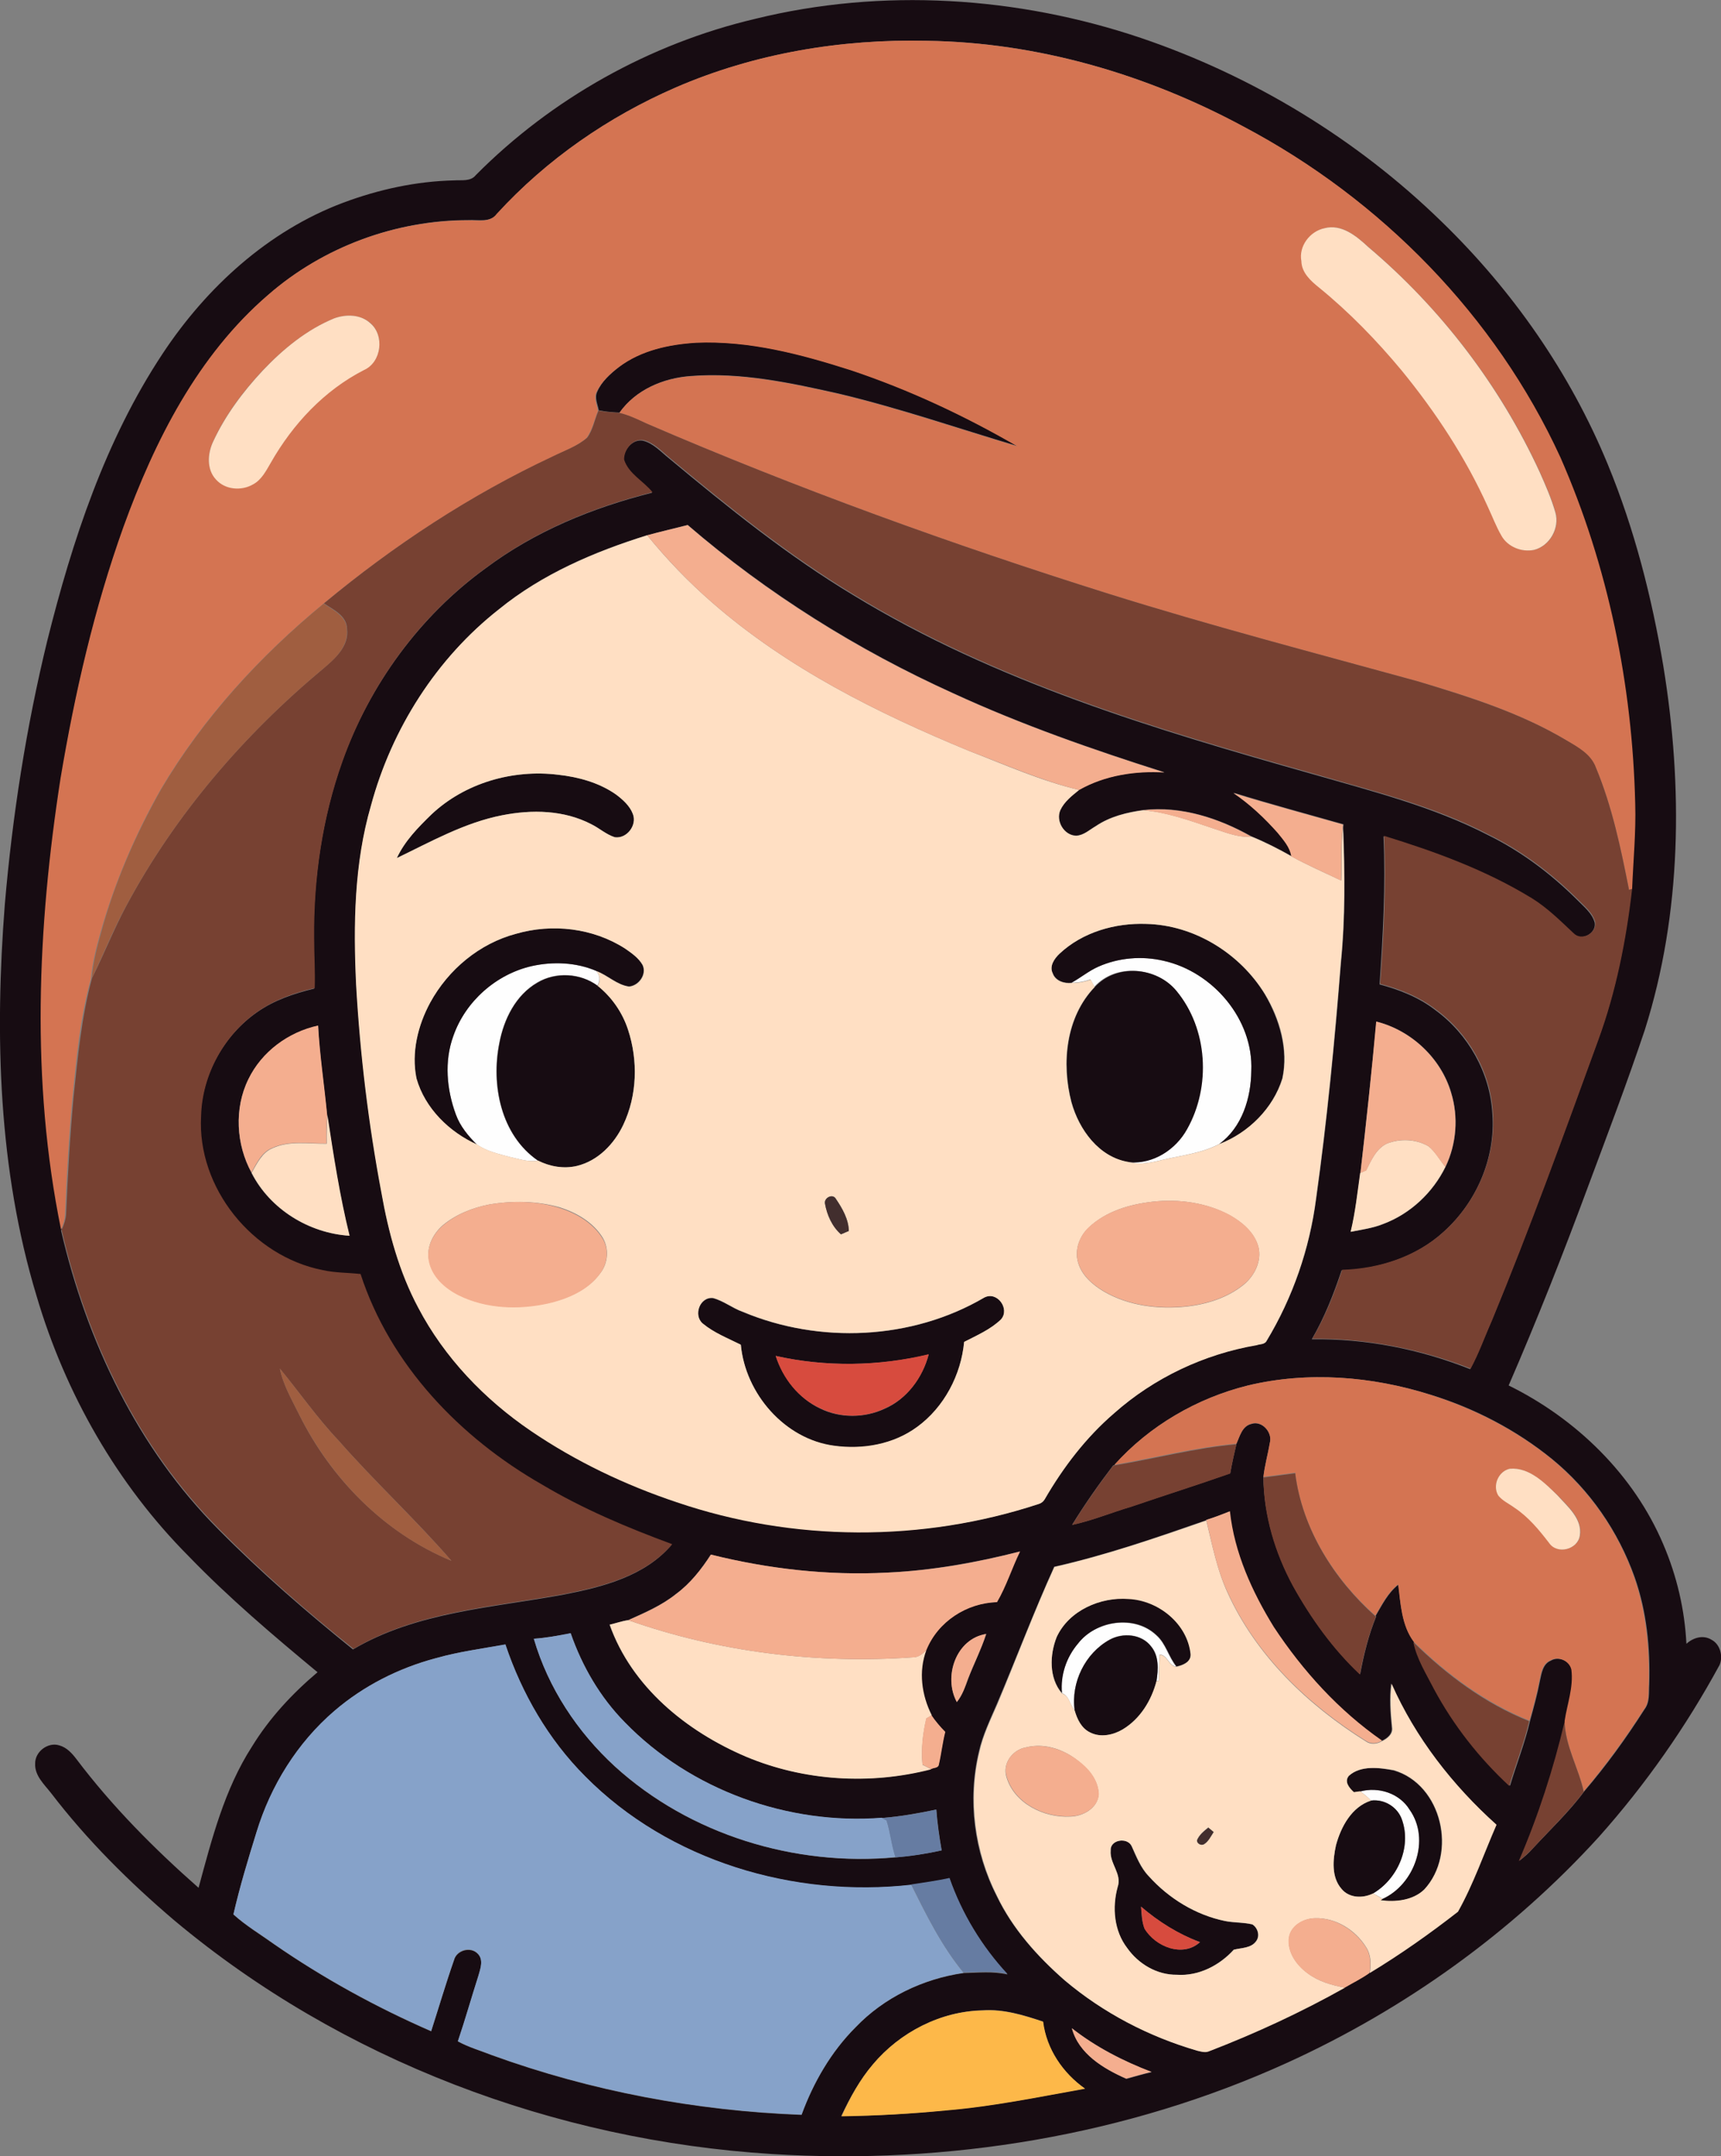 <?xml version="1.0" encoding="iso-8859-1"?>
<!-- Generator: Adobe Illustrator 19.2.0, SVG Export Plug-In . SVG Version: 6.00 Build 0)  -->
<svg version="1.1" id="Layer_1" xmlns="http://www.w3.org/2000/svg" xmlns:xlink="http://www.w3.org/1999/xlink" x="0px" y="0px"
	 viewBox="0 0 611.9 766.1" enable-background="new 0 0 611.9 766.1" xml:space="preserve">
<rect x="0" y="0" width="611.9" height="766.1" fill="#808080" stroke="none"/>
<path fill="#FEFEFE" d="M390.5,343.5c7.2-3.2,15.5-3.9,23.2-2.1c17.6,3.9,32,20.8,31.2,39.1c-0.1,9.7-3.3,20.1-11.4,26
	c-6.1,3.2-13,4-19.6,5.5c-4.1,1-8.5,2.1-12.7,0.9c8.5,0.8,16.6-4.4,20.7-11.8c8.5-15.1,7.4-35.6-3.8-49.1c-7-8.5-21.4-9.8-29-1.4
	c-0.4-0.7-1.1-2-1.4-2.6c-2.2,0.8-4.5,1.2-6.8,1.2C384.3,347.5,387.1,345,390.5,343.5z"/>
<path fill="#FEFEFE" d="M189,343.3c7.6-1.7,15.8-1.3,23,1.7c1.3,1.5,1.5,3.5,0.4,5.2c-6.1-4.5-14.8-5-21.4-1.1
	c-7.7,4.5-11.9,13-13.5,21.5c-3,14.9,0.5,32.7,13.7,41.8c-3.4,0.6-6.7-0.6-10-1.3c-4-1.1-8.2-2-11.6-4.4c-3.1-3.1-6-6.5-7.5-10.7
	c-3.3-8.9-4.2-19-0.9-28C165.5,355.8,176.4,346.2,189,343.3z"/>
<path fill="#FEFEFE" d="M383.2,584.1c6.3-8.2,20.1-10.4,27.9-3c3.4,3,4.3,7.7,7.1,11.1c-2.7-0.3-3.1-4.2-5.9-4.3
	c-0.2,3.1-0.3,6.2-0.3,9.3l-0.8,0c0.7-4.1,0.9-8.8-1.9-12.2c-3.4-4.5-10.1-5-14.8-2.4c-8.7,4.8-13.8,15.3-12.4,25.1
	c-1.8-1.9-1.9-5.2-4.6-6.1C376.9,595.3,379.1,589,383.2,584.1z"/>
<path fill="#FEFEFE" d="M483.6,636.5c6.6-1.7,14.1,0.6,17.7,6.5c7.4,10.6,1.7,26.6-9.7,31.7c-1.1-0.7-2.3-1.3-3.4-1.9
	c8.6-5.1,13.7-16.5,10.3-26.1c-1.5-4.5-6.3-7.5-11-6.9C486.3,638.6,485,637.5,483.6,636.5z"/>
<g>
	<g>
		<path fill="#170C12" d="M268.5,6.7c45.1-11.1,93.3-8,137.2,6.8c39.8,13.5,76.7,35.9,106.8,65.2c25.2,24.4,45.7,53.7,59.1,86.2
			c9.5,23,15.7,47.3,19.8,71.8c7,42.9,6.6,87.7-6.6,129.3c-6.3,18.8-13.3,37.2-20.2,55.7c-8.8,23.8-18.1,47.3-28.2,70.6
			c24,11.8,44.5,31.7,55,56.5c4.8,11.2,7.6,23.2,8.2,35.3c2.4-2.2,6-3.3,9-1.4c3,1.6,4.1,5.8,2.8,8.9c-11.9,21.9-26.3,42.5-43,61.2
			c-30.9,33.9-68.9,61.1-110.6,80.1c-57.1,26-120.9,36.4-183.3,32.5c-77.1-4.8-153.1-33.3-212.5-83c-16-13.6-31-28.5-43.8-45.2
			c-2.4-3.1-5.9-6.2-5.7-10.5c-0.1-4.3,4.6-7.8,8.6-6.5c2.6,0.7,4.5,2.8,6.1,4.9c12.7,16.8,27.6,31.8,43.4,45.7
			c4.7-17.3,9.2-35,19-50.2c6.2-10.1,14.3-18.8,23.3-26.4c-15.8-13.1-31.5-26.4-45.8-41.2c-25.5-25.6-43.9-57.9-54.1-92.5
			c-13.6-44.9-14.9-92.5-11.3-139c2.7-31.6,7.6-63,15.1-93.8c8.9-35.6,20.6-71.2,41-102c15.6-23.6,37.6-43.7,64.3-53.7
			c12.6-4.7,25.9-7.6,39.4-7.9c2.6-0.2,5.8,0.5,7.7-1.9C196.2,35,231.1,15.5,268.5,6.7z M240.2,31.1c-23.9,10.4-45.8,25.5-63.4,44.8
			c-2.4,3.3-6.7,2.1-10.2,2.3c-25.9,0-51.6,9.5-71.1,26.5c-25,21.5-40.4,51.8-51.4,82.4c-10.4,29-17.4,59.2-22.4,89.5
			c-8.2,52.9-10.6,107.5,0.2,160.2l-0.2,0.4c9.1,39.4,27.3,77.5,56,106.3c15,15.2,31.2,29.2,47.8,42.6c22.7-13.4,49.7-14.8,75-19.5
			c13.8-2.7,28.8-6.5,38.3-17.7c-15.9-5.9-31.6-12.6-46.3-21.2c-29.1-16.6-54.1-42.4-64.5-74.8c-4.5-0.5-9.1-0.4-13.5-1.4
			c-24.9-4.9-44.7-29.2-43.2-54.8c0.4-14.6,8.2-28.8,20.2-37.1c6-4.2,13.1-6.6,20.2-8.3c0.2-5.9-0.2-11.8-0.2-17.7
			c-0.1-21.3,3-42.8,10.1-62.9c9.8-27.3,27.6-51.8,51.1-68.8c17.5-13.1,38-21.5,59.1-26.8c-3.2-4-8.5-6.5-10.1-11.6
			c-0.1-3.5,3.1-7.6,6.9-6.9c3.7,0.9,6.4,4,9.3,6.3c20.9,17.4,42.2,34.6,65.5,48.6c50.3,30.7,107.1,47.7,163.4,63.6
			c21.1,6.1,42.7,11.5,62.4,21.7c11.6,5.7,22.1,13.6,31.3,22.7c2.4,2.5,5.6,4.9,6.5,8.4c0.6,3.9-4.9,6.7-7.7,3.9
			c-4.7-4.4-9.3-9-14.8-12.4c-16.3-10.1-34.4-16.7-52.6-22.2c0.8,17.5-0.2,35.1-1.4,52.6c7.1,1.9,14,4.6,19.8,9.1
			c11.7,8.5,19.5,22.3,20.3,36.8c1.2,15.7-5.6,31.5-17.3,42c-9.8,9-23.2,13.3-36.3,13.7c-2.8,8.4-6.1,16.8-10.6,24.5
			c19.2-0.3,38.4,3.5,56.3,10.6c2.9-5.4,5-11.3,7.5-16.9c13.6-32.9,25.7-66.5,37.9-99.9c6.3-17.3,9.9-35.4,12-53.6
			c0.4-10.1,1.4-20.2,1.1-30.3c-1-42.2-9.6-84.4-26.6-123.1C531.6,112.3,490.9,70.8,442.1,45c-34.5-18.6-73.2-30-112.6-30.5
			C299.1,13.8,268.2,19,240.2,31.1z M230.1,190.2c-18.8,5.8-37.3,13.7-52.7,26.3c-22.2,17.5-38.1,42.4-45.4,69.6
			c-6,20.6-6.3,42.3-5.3,63.6c1.4,24.8,4.4,49.5,9,74c2.4,14.1,6.3,28.2,13.1,40.9c9.3,17.8,23.5,32.6,40.1,43.8
			c15.9,10.8,33.5,19.1,51.8,25.3c41.4,14,87.3,14.3,128.8,0.6c0.9-0.3,1.5-0.8,2-1.6c6.6-11.4,14.7-22,24.7-30.6
			c14.2-12.6,32-21,50.7-24.2c1.2-0.4,2.9-0.2,3.5-1.5c9.3-15.4,15.3-32.8,17.6-50.6c3.9-27.8,6.6-55.8,8.8-83.8
			c1.6-15.9,1.4-31.9,0.8-47.9c0-0.3,0.1-0.9,0.1-1.2c-13-3.7-26.1-7.2-39-11.2c5.8,4,11.1,8.9,15.7,14.2c2.1,2.4,4.4,4.9,4.8,8.3
			c-4.6-2.6-9.3-5-14.2-7c-11.6-6.5-25-10.9-38.4-9.4c-5.9,0.8-12,2.3-17,5.7c-2.2,1.3-4.3,3.3-7,3.4c-4.3-0.1-7.4-5.2-5.6-9.1
			c1.4-3.1,4.2-5.2,6.7-7.2c9.2-5.2,19.9-6.8,30.3-6.2c-25.5-8.1-50.8-16.9-75.1-28.1c-34-15.4-66-35.4-94.4-59.8
			C239.7,187.8,234.8,188.9,230.1,190.2z M483.7,416.8c-1,7-1.8,14-3.4,20.9c3.9-0.7,7.9-1.3,11.6-2.8c9.6-3.6,17.6-11.1,22.1-20.3
			c3.9-8.1,4.6-17.7,2-26.3c-3.6-12.3-14.2-22.2-26.6-25.3C487.7,381,485.7,398.9,483.7,416.8z M88.3,383.5
			c-5.1,10.4-4.4,23.1,1.1,33.2l0,0.1c6.6,12.9,20.4,21.4,34.8,22.3c-3.5-14.1-5.7-28.6-7.9-43c-1.1-10.5-2.7-21-3.2-31.6
			C102.6,366.8,93.1,373.8,88.3,383.5z M443.7,492.3c-18.1,4.5-35.1,14.3-47.5,28.3l-0.4,0.1c-5.2,6.8-10.1,13.8-14.6,21.1
			c7.2-1.5,14-4.4,21.1-6.5c11.7-4,23.5-7.7,35.1-11.8c0.6-3.5,1.4-7,2.2-10.4c1.2-2.7,2-6.3,5.3-7.1c3.8-1.3,7.6,3,6.6,6.7
			c-0.7,4.1-1.9,8.1-2.3,12.2c0.2,13.5,4.2,26.8,10.6,38.6c6.4,11.5,14.2,22.4,23.8,31.4c1.3-7,3-13.9,5.7-20.5l-0.2-0.2
			c2.3-3.9,4.4-8.2,8.1-11.1c0.8,6.9,1.2,14.5,5.5,20.3c1.2,6.1,4.6,11.4,7.5,16.8c6.9,12.8,16,24.5,26.7,34.3
			c2.3-7.7,5.3-15.2,7.1-23c1.3-4.7,2.6-9.4,3.5-14.1c0.6-2.7,1-6.1,3.9-7.3c2.8-1.7,6.8,0.1,7.5,3.3c0.8,6.2-1.5,12.1-2.4,18.2
			c-4,17-9.4,33.6-16.3,49.6c1.7-1.3,3.3-2.7,4.8-4.4c6.2-6.7,12.9-13,18.3-20.3c7.8-9.1,14.9-18.9,21.4-29.1c2-2.6,1.5-5.9,1.7-8.9
			c0.4-12.9-0.9-25.9-5.2-38.1c-5.8-16.3-16-31.1-29.4-42c-12.7-10.3-27.5-18-43.1-22.8C487.7,489,465,487.2,443.7,492.3z
			 M428.8,540.1l0,0.1c-17.8,6.2-35.6,12.4-54,16.5c-7.3,16.1-13.5,32.6-20.4,48.8c-2.4,5.6-5.1,11.1-6.4,17
			c-4.1,17.1-1.7,35.5,6.3,51.1c5.6,11.7,14.4,21.5,24.1,30c13.7,11.5,29.9,20,47.1,25c1.4,0.4,2.8,0.8,4.2,0.2
			c16.6-6.4,32.8-13.9,48.3-22.6c2.9-1.8,6-3.3,8.8-5.2c10.9-6.6,21.4-14,31.4-21.8c5.4-9.9,9.1-20.6,13.7-30.9
			c-15.6-14-28.8-30.9-37.3-50.1c-0.7,5.2-0.3,10.3,0.2,15.5c0.4,2.4-1.6,4-3.6,4.9c-15.3-10.7-28.2-24.8-38.5-40.4
			c-7.7-12.5-14-26.4-15.6-41.1C434.5,538.2,431.7,539.2,428.8,540.1z M315.5,558.8c-21.1,1.1-42.3-1.3-62.8-6.4
			c-3.4,5.3-7.3,10.3-12.4,14c-5.1,4.1-11.1,6.6-17,9.3c-2.2,0.3-4.4,1.1-6.6,1.6c7.9,22.1,27.3,37.9,48.4,46.8
			c20.7,8.7,44.2,10.2,65.9,4.5c0.9-0.5,2.5-0.3,2.7-1.5c0.9-3.9,1.3-7.9,2.3-11.7c-1.8-1.9-3.4-3.8-4.9-5.9
			c-3.6-7.2-4.7-15.6-1.9-23.2c4.1-10,14.3-16.7,25.1-17c3.4-5.7,5.3-12.1,8.2-18C347.2,555.2,331.5,558,315.5,558.8z M189.8,582.3
			c5.1,17.4,15.5,33.1,28.8,45.4c26.7,24.3,64.1,35.6,99.8,32.3c5.5-0.5,11-1.3,16.4-2.5c-0.8-4.8-1.5-9.6-1.9-14.5
			c-6.4,1.3-12.9,2.5-19.4,3c-33.4,2.5-67.9-9.9-91.3-33.9c-8.8-8.9-15.2-20-19.3-31.7C198.5,581.2,194.2,582,189.8,582.3z
			 M340.2,604.8c2-2.5,3-5.5,4.1-8.4c2-5.3,4.6-10.4,6.4-15.8C339.9,582.3,335.3,595.8,340.2,604.8z M155,589.2
			c-13.2,3.5-25.7,9.8-36.1,18.8c-13.1,11.3-22.6,26.6-27.7,43.1c-3,9.6-6,19.3-8.2,29.2c4.4,4,9.6,7.1,14.5,10.6
			c17.5,12.1,36.3,22.4,55.8,30.9c2.7-8.4,5.2-16.9,8.1-25.2c0.9-3.6,6-5,8.5-2.3c2.1,2.1,0.9,5.3,0.2,7.8
			c-2.5,7.8-4.7,15.6-7.3,23.3c3.8,2.1,8.1,3.3,12.1,4.9c35.3,12.8,72.6,19.8,110.1,21.2c4.2-11.5,10.5-22.4,19.2-31.1
			c10.1-10.6,23.9-17.2,38.4-19.3c5.2-0.1,10.4-0.7,15.6,0.5c-9.1-9.8-16.2-21.5-20.6-34.1c-4.5,0.9-9,1.6-13.6,2.3
			c-41.6,4.7-86.1-8.4-115.9-38.5c-13.1-13.1-22.6-29.4-28.4-46.9C171.4,585.8,163.1,586.9,155,589.2z M310.4,733.5
			c-4.7,5.5-8.2,11.9-11.3,18.4c12.5-0.1,25-0.8,37.4-2.1c16.6-1.4,32.9-4.7,49.2-7.7c-7.9-5.5-13.7-14.1-14.9-23.8
			c-6.9-2.3-14-4.5-21.4-4C334.4,714.7,320,722.1,310.4,733.5z M381.1,720.7c2.4,9.1,11.3,14.4,19.4,18c3-0.8,5.9-1.7,9-2.4
			C399.4,732.4,389.7,727.4,381.1,720.7z"/>
	</g>
	<path fill="#170C12" d="M220.2,130.3c7.8-5.9,17.8-8,27.4-8.6c18.8-0.8,37.3,4.1,55.1,9.8c20.6,6.9,40.3,16.2,59.1,27
		c-21.1-6.3-42-13.5-63.4-18.6c-17.3-3.9-35-7.7-52.8-6.3c-9.8,0.7-19.6,4.9-25.3,13c-2.5-0.1-5-0.3-7.4-0.8
		c-0.4-2.2-1.6-4.5-0.5-6.7C213.9,135.6,217,132.8,220.2,130.3z"/>
	<path fill="#170C12" d="M153.4,289.4c11.9-11.2,29-16.1,45.1-14.1c7.2,0.8,14.5,2.8,20.5,7c2.4,1.8,4.9,4,6,6.9
		c1.6,4-2.2,8.9-6.4,8.3c-3-0.9-5.4-3.2-8.3-4.6c-9.7-5.1-21.2-5.3-31.8-3.2c-13.3,2.6-25.3,9.3-37.4,15.2
		C143.9,298.9,148.6,294,153.4,289.4z"/>
	<path fill="#170C12" d="M376.7,338.9c8.2-7.7,19.8-11,30.8-10.6c17.1,0.4,33.4,10.5,42.2,25c5.2,8.9,8.4,19.7,6.2,29.9
		c-3.3,10.7-12,19.4-22.4,23.3c8.1-5.9,11.3-16.3,11.4-26c0.8-18.3-13.7-35.2-31.2-39.1c-7.7-1.8-16-1.1-23.2,2.1
		c-3.4,1.5-6.3,3.9-9.5,5.7c-2.6,0.3-5.7-0.7-6.7-3.4C373,343.3,374.9,340.6,376.7,338.9z"/>
	<path fill="#170C12" d="M183.5,331.8c12.8-3.7,27.4-2.1,38.7,5.2c2.3,1.6,4.7,3.3,6.2,5.8c1.6,3.4-1.3,7.4-4.8,7.7
		c-4.3-0.6-7.5-4-11.6-5.5c-7.2-3.1-15.4-3.4-23-1.7c-12.6,2.9-23.5,12.5-27.8,24.8c-3.3,9-2.4,19.1,0.9,28
		c1.5,4.1,4.4,7.6,7.5,10.7c-9.9-4.4-18.6-12.9-21.6-23.5c-1.8-9.2,0.5-18.9,4.9-27C159.4,344.5,170.5,335.3,183.5,331.8z"/>
	<path fill="#170C12" d="M389.3,350.7c7.7-8.4,22-7.1,29,1.4c11.2,13.5,12.3,34,3.8,49.1c-4,7.3-12.1,12.6-20.7,11.8
		c-10.6-1.7-17.7-11.6-20.4-21.3C377.4,377.8,379,361.4,389.3,350.7z"/>
	<path fill="#170C12" d="M191.1,349.2c6.5-3.9,15.3-3.4,21.4,1.1c5,4,8.9,9.5,10.8,15.6c3.6,11,3.2,23.4-1.7,33.8
		c-3.3,6.8-9,12.8-16.5,14.6c-4.6,1.1-9.6,0.3-13.8-1.9c-13.2-9.1-16.7-26.9-13.7-41.8C179.2,362.2,183.4,353.6,191.1,349.2z"/>
	<g>
		<path fill="#170C12" d="M349.9,461.1c4.6-2.5,9.3,4,6,7.8c-3.7,3.5-8.6,5.6-13.1,8c-1.1,11.8-7,23.2-16.7,30.2
			c-8.4,6.2-19.3,8.1-29.5,6.7c-17.6-2.3-31.6-18.6-33.2-35.9c-4.6-2.3-9.5-4.2-13.5-7.5c-3.5-2.9-1.1-9.6,3.6-9.1
			c3.8,1,6.9,3.6,10.6,4.9C291.4,477.6,324.3,476.2,349.9,461.1z M275.8,481.8c2.6,7.9,8.2,15.1,15.8,18.7
			c7.1,3.5,15.8,3.4,22.9,0.1c7.9-3.4,13.5-11.1,15.7-19.3C312.4,485.5,293.6,485.8,275.8,481.8z"/>
	</g>
	<path fill="#170C12" d="M375.7,581.7c4.4-9.5,15.6-14.3,25.7-13.7c10.6,0.5,20.8,8.9,22,19.6c0.2,2.9-2.8,4.1-5.1,4.5
		c-2.8-3.5-3.7-8.1-7.1-11.1c-7.8-7.4-21.6-5.2-27.9,3c-4.1,4.8-6.3,11.2-5.7,17.6C372.9,596.2,373.2,588,375.7,581.7z"/>
	<path fill="#170C12" d="M394.5,582.7c4.7-2.6,11.4-2.1,14.8,2.4c2.8,3.4,2.5,8.1,1.9,12.2c-1.7,6.9-5.8,13.4-12,17.2
		c-3.4,2.1-7.9,3-11.6,1.1c-3.1-1.4-4.6-4.7-5.5-7.8C380.7,597.9,385.8,587.5,394.5,582.7z"/>
	<path fill="#170C12" d="M479.6,631c4.2-3.8,10.8-2.9,15.9-1.9c17.2,5,22.7,29.6,10.8,42.4c-4.1,3.9-10.2,4.5-15.5,3.8l0.7-0.5
		c11.4-5.1,17.2-21.1,9.7-31.7c-3.6-5.9-11.1-8.3-17.7-6.5c-0.5,0.1-1.6,0.2-2.2,0.3C479.8,635.4,477.8,633.1,479.6,631z"/>
	<path fill="#170C12" d="M487.5,639.8c4.7-0.6,9.5,2.3,11,6.9c3.4,9.7-1.6,21-10.3,26.1c-3.6,1.8-8.5,1.7-11.2-1.6
		c-3.7-4.2-3.1-10.4-2-15.5C476.7,649.1,480.6,642,487.5,639.8z"/>
	<g>
		<path fill="#170C12" d="M394.9,657.6c-0.3-3.9,5.9-4.9,7.4-1.6c1.7,3.8,3.2,7.7,6.1,10.7c7.1,7.9,16.7,13.7,27.1,15.9
			c3.2,0.7,6.5,0.5,9.7,1.2c1.9,1.1,2.8,4,1.4,5.9c-1.7,2.6-5.3,2.4-8,3.1c-5.1,5.6-12.5,9.5-20.2,8.9c-7.1,0.1-13.6-3.9-17.7-9.5
			c-4.7-6.1-5.4-14.4-3.4-21.7C399,665.9,394.5,662.2,394.9,657.6z M405.7,677.5c0.2,2.6,0.2,5.3,1.3,7.8
			c3.8,6.4,13.6,10.4,19.7,4.8C419,687.3,412,682.9,405.7,677.5z"/>
	</g>
</g>
<g>
	<g>
		<path fill="#D47452" d="M240.2,31.1c28.1-12.2,58.9-17.3,89.4-16.6c39.3,0.6,78.1,11.9,112.6,30.5
			c48.8,25.8,89.5,67.2,112.6,117.5c17,38.7,25.6,80.9,26.6,123.1c0.3,10.1-0.7,20.2-1.1,30.3c-0.3,0.1-0.8,0.3-1.1,0.3
			c-2.9-14.8-6-29.6-11.8-43.5c-1.8-4.7-6.4-7.2-10.4-9.6c-16.4-9.8-34.7-15.6-52.9-21c-36.7-10.1-73.6-19.7-109.9-31.1
			c-55.7-17.5-110.7-37.4-164.3-60.5c-3.2-1.4-6.3-3-9.7-3.8c5.8-8.2,15.6-12.3,25.3-13c17.8-1.4,35.5,2.4,52.8,6.3
			c21.4,5.1,42.3,12.3,63.4,18.6c-18.8-10.9-38.5-20.1-59.1-27c-17.8-5.7-36.2-10.6-55.1-9.8c-9.6,0.6-19.5,2.7-27.4,8.6
			c-3.2,2.4-6.3,5.3-8,8.9c-1.1,2.1,0.2,4.5,0.5,6.7c-1.3,3.2-2,6.9-4.1,9.7c-3.6,3.1-8.2,4.6-12.3,6.7
			c-29.3,13.7-56.4,31.6-81.3,52.2c-22.6,18.6-42.7,40.5-57.7,65.8c-9.2,16.2-16.6,33.5-21.6,51.4c-1.5,5.3-2.8,10.6-3.3,16.1
			c-3.8,13.6-5.1,27.7-6.5,41.7c-1.3,14-2.1,28-2.7,42.1c-0.1,1.8-0.6,3.6-1.4,5.2c-10.8-52.8-8.4-107.3-0.2-160.2
			c5.1-30.4,12-60.5,22.4-89.5c11.1-30.6,26.4-60.9,51.4-82.4c19.5-17,45.2-26.5,71.1-26.5c3.5-0.1,7.8,1,10.2-2.3
			C194.4,56.6,216.3,41.5,240.2,31.1z M470.9,81.1c-5.1,1.2-9.1,6.4-8.1,11.7c0.1,4.1,3.4,7,6.3,9.4c10.8,8.8,20.6,18.8,29.4,29.5
			c12.1,14.8,22.8,31,30.6,48.4c1.6,3.4,2.9,6.9,4.8,10.2c2.2,4,7.2,6,11.6,5.1c5.6-1.4,9.2-7.8,7.6-13.3c-1.4-5-3.5-9.7-5.6-14.4
			c-14.1-30.7-35.2-58.1-60.9-79.9C482.3,83.9,477,79.4,470.9,81.1z M118.9,113.1c-9.8,4-18.2,10.9-25.5,18.5
			c-7,7.5-13.3,15.8-17.6,25.2c-2,4.2-2.4,9.9,1,13.5c3.2,3.7,9,4.1,13.2,1.7c3-1.6,4.6-4.8,6.3-7.7c7.8-13.7,19-25.7,33.1-32.9
			c6.3-2.8,7.4-12.3,2.2-16.7C128.1,111.7,123,111.6,118.9,113.1z"/>
	</g>
	<g>
		<path fill="#D47452" d="M443.7,492.3c21.4-5.1,44-3.3,64.8,3.3c15.6,4.9,30.4,12.5,43.1,22.8c13.4,11,23.7,25.7,29.4,42
			c4.3,12.2,5.5,25.3,5.2,38.1c-0.2,3,0.3,6.4-1.7,8.9c-6.5,10.1-13.6,19.9-21.4,29.1c-1.9-8.4-6.6-16.2-6.8-25
			c0.9-6,3.2-12,2.4-18.2c-0.7-3.2-4.6-5-7.5-3.3c-2.9,1.2-3.3,4.6-3.9,7.3c-0.9,4.8-2.2,9.5-3.5,14.1
			c-15.6-6.3-29.3-16.4-41.2-28.1c-4.3-5.8-4.6-13.4-5.5-20.3c-3.7,2.9-5.8,7.2-8.1,11.1c-14.7-13.1-26.1-31-28.5-50.8
			c-3.8,0.5-7.5,1-11.3,1.5c0.5-4.1,1.6-8.1,2.3-12.2c1-3.6-2.8-8-6.6-6.7c-3.3,0.8-4.1,4.5-5.3,7.1c-14.7,1.3-28.9,5-43.4,7.5
			C408.6,506.7,425.5,496.8,443.7,492.3z M536.8,521.9c-4.1,0.9-6.2,6-4,9.5c1.5,1.9,3.8,2.9,5.7,4.3c5,3.2,8.8,7.9,12.4,12.6
			c2.9,4.2,10.2,2.2,10.9-2.7c0.9-6-4.3-10.3-7.9-14.2C549.2,527,543.7,521.3,536.8,521.9z"/>
	</g>
</g>
<g>
	<path fill="#FFDFC3" d="M470.9,81.1c6.1-1.6,11.4,2.8,15.6,6.7c25.8,21.8,46.8,49.3,60.9,79.9c2.1,4.7,4.2,9.5,5.6,14.4
		c1.6,5.5-2,11.9-7.6,13.3c-4.4,0.9-9.4-1.1-11.6-5.1c-1.9-3.3-3.2-6.8-4.8-10.2c-7.9-17.5-18.5-33.6-30.6-48.4
		c-8.9-10.7-18.6-20.7-29.4-29.5c-3-2.4-6.2-5.3-6.3-9.4C461.7,87.5,465.7,82.2,470.9,81.1z"/>
	<path fill="#FFDFC3" d="M118.9,113.1c4.2-1.5,9.3-1.4,12.7,1.7c5.2,4.3,4.1,13.9-2.2,16.7c-14.1,7.2-25.3,19.2-33.1,32.9
		c-1.7,2.9-3.3,6.1-6.3,7.7c-4.1,2.4-9.9,2-13.2-1.7c-3.4-3.6-3-9.3-1-13.5c4.3-9.3,10.6-17.7,17.6-25.2
		C100.7,124,109.1,117.1,118.9,113.1z"/>
	<g>
		<path fill="#FFDFC3" d="M177.4,216.5c15.4-12.5,33.9-20.4,52.7-26.3c7,8.6,14.7,16.6,23.1,23.9c26.7,23.3,58.8,39.3,91.3,52.7
			c12.9,5,25.7,10.7,39.2,13.9c-2.6,2.1-5.3,4.2-6.7,7.2c-1.7,3.9,1.4,9,5.6,9.1c2.7-0.1,4.7-2.1,7-3.4c5-3.4,11-4.9,17-5.7
			c8.2,0.7,16,3.5,23.7,6.1c4.8,1.5,9.6,3.7,14.7,3.3c4.9,2,9.6,4.4,14.2,7c5.8,3.2,11.8,5.8,17.7,8.6c0.3-6.2-0.2-12.5,0.6-18.7
			c0.6,15.9,0.8,32-0.8,47.9c-2.2,28-4.9,55.9-8.8,83.8c-2.3,17.9-8.3,35.2-17.6,50.6c-0.7,1.3-2.4,1.1-3.5,1.5
			c-18.7,3.2-36.5,11.6-50.7,24.2c-10,8.6-18.1,19.2-24.7,30.6c-0.5,0.8-1.1,1.3-2,1.6c-41.5,13.7-87.4,13.5-128.8-0.6
			c-18.3-6.1-35.9-14.5-51.8-25.3c-16.5-11.2-30.8-26.1-40.1-43.8c-6.8-12.7-10.6-26.8-13.1-40.9c-4.6-24.4-7.6-49.2-9-74
			c-1-21.3-0.7-43,5.3-63.6C139.3,258.9,155.2,233.9,177.4,216.5z M153.4,289.4c-4.7,4.6-9.5,9.4-12.3,15.5
			c12.1-5.8,24.1-12.6,37.4-15.2c10.6-2.1,22-1.9,31.8,3.2c2.8,1.4,5.2,3.6,8.3,4.6c4.3,0.6,8-4.3,6.4-8.3c-1.1-2.9-3.6-5.1-6-6.9
			c-6-4.2-13.3-6.2-20.5-7C182.3,273.3,165.3,278.2,153.4,289.4z M376.7,338.9c-1.8,1.7-3.7,4.4-2.4,7c0.9,2.7,4.1,3.7,6.7,3.4
			c2.3,0,4.6-0.4,6.8-1.2c0.4,0.7,1.1,2,1.4,2.6c-10.3,10.7-11.9,27.1-8.3,40.9c2.7,9.8,9.8,19.6,20.4,21.3
			c4.2,1.2,8.6,0.1,12.7-0.9c6.6-1.5,13.5-2.3,19.6-5.5c10.3-4,19.1-12.7,22.4-23.3c2.2-10.3-0.9-21.1-6.2-29.9
			c-8.9-14.5-25.1-24.6-42.2-25C396.5,327.9,384.9,331.2,376.7,338.9z M183.5,331.8c-13,3.4-24.1,12.7-30.5,24.4
			c-4.4,8.1-6.8,17.8-4.9,27c3,10.6,11.7,19.1,21.6,23.5c3.4,2.4,7.6,3.3,11.6,4.4c3.3,0.7,6.6,1.9,10,1.3c4.2,2.1,9.1,3,13.8,1.9
			c7.5-1.8,13.3-7.8,16.5-14.6c5-10.5,5.3-22.9,1.7-33.8c-2-6.1-5.8-11.6-10.8-15.6c1.1-1.7,0.8-3.7-0.4-5.2c4,1.5,7.2,4.9,11.6,5.5
			c3.5-0.3,6.4-4.4,4.8-7.7c-1.4-2.5-3.9-4.2-6.2-5.8C210.8,329.7,196.3,328.1,183.5,331.8z M293.3,427.6c0.8,4.1,2.6,8.2,5.7,11
			c0.9-0.4,1.9-0.8,2.8-1.2c-0.1-4.2-2.3-8-4.6-11.4C296,424,293,425.6,293.3,427.6z M409.9,427c-8.2,0.9-16.7,3.4-22.8,9.2
			c-3.3,3.1-5.1,7.9-3.8,12.4c1.3,4.6,5.2,8,9.3,10.4c8.7,5,19.1,6.3,29,5.3c7.4-0.8,14.8-3.1,20.6-7.8c3.9-3.2,6.5-8.5,5.2-13.5
			c-1.4-5-5.6-8.6-10-11.1C429,427.3,419.2,426,409.9,427z M173.9,428c-6,1.2-11.8,3.5-16.5,7.4c-3.4,3-5.8,7.6-4.9,12.2
			c1,5.8,5.7,10,10.7,12.5c9.7,4.9,21.2,5.2,31.7,2.9c7-1.6,14.3-4.7,18.6-10.7c2.7-3.5,3.1-8.6,0.8-12.5
			c-3.4-5.5-9.3-8.9-15.3-10.8C190.9,426.7,182.2,426.6,173.9,428z M349.9,461.1c-25.7,15-58.5,16.5-85.8,5
			c-3.7-1.3-6.8-3.9-10.6-4.9c-4.7-0.5-7.1,6.2-3.6,9.1c4,3.3,8.9,5.2,13.5,7.5c1.6,17.4,15.6,33.6,33.2,35.9
			c10.2,1.4,21.1-0.5,29.5-6.7c9.6-7,15.6-18.5,16.7-30.2c4.5-2.3,9.4-4.4,13.1-8C359.2,465.1,354.5,458.6,349.9,461.1z"/>
	</g>
	<path fill="#FFDFC3" d="M116.2,406.4c-0.1-3.4,0-6.9,0.2-10.3c2.2,14.4,4.4,28.8,7.9,43c-14.4-0.9-28.2-9.4-34.8-22.3l0-0.1
		c1.9-3.3,3.7-7.2,7.4-8.7C103,405.2,109.7,406.5,116.2,406.4z"/>
	<path fill="#FFDFC3" d="M493,406.4c4.7-1.9,10.4-1.7,14.9,0.9c2.5,2,4,4.9,6,7.3c-4.5,9.2-12.5,16.7-22.1,20.3
		c-3.7,1.5-7.7,2-11.6,2.8c1.7-6.9,2.4-13.9,3.4-20.9c0.5-0.2,1.6-0.7,2.1-0.9C487.5,412.4,489.2,408.3,493,406.4z"/>
	<path fill="#FFDFC3" d="M536.8,521.9c6.9-0.6,12.4,5,17,9.5c3.6,4,8.8,8.3,7.9,14.2c-0.7,5-8,6.9-10.9,2.7
		c-3.6-4.7-7.4-9.3-12.4-12.6c-1.9-1.4-4.2-2.4-5.7-4.3C530.6,527.9,532.7,522.8,536.8,521.9z"/>
	<g>
		<path fill="#FFDFC3" d="M374.9,556.8c18.4-4.2,36.2-10.3,54-16.5c2.1,8.6,3.8,17.4,7.5,25.5c10.1,22.4,28.5,40,49.1,52.9
			c1.8,1.3,4,1.1,5.9,0c1.9-0.9,4-2.5,3.6-4.9c-0.5-5.1-0.9-10.3-0.2-15.5c8.5,19.2,21.7,36.1,37.3,50.1
			c-4.5,10.3-8.2,21.1-13.7,30.9c-10,7.8-20.5,15.2-31.4,21.8c0.6-3.2,0.5-6.6-1.4-9.4c-3.8-6-10.7-10.3-18-10.1
			c-4.1,0.1-8.7,2.7-9.3,7c-0.6,5.1,2.7,9.7,6.7,12.6c3.8,2.9,8.5,4.2,13.2,5.1c-15.5,8.7-31.7,16.2-48.3,22.6
			c-1.4,0.6-2.8,0.1-4.2-0.2c-17.2-5-33.4-13.4-47.1-25c-9.7-8.5-18.5-18.3-24.1-30c-7.9-15.6-10.4-34.1-6.3-51.1
			c1.3-6,4-11.5,6.4-17C361.4,589.4,367.6,572.8,374.9,556.8z M375.7,581.7c-2.5,6.3-2.8,14.5,1.8,20c2.8,0.9,2.9,4.2,4.6,6.1
			c0.9,3.1,2.4,6.3,5.5,7.8c3.7,1.9,8.2,0.9,11.6-1.1c6.2-3.7,10.2-10.3,12-17.2l0.8,0c0.1-3.1,0.2-6.2,0.3-9.3
			c2.8,0.1,3.2,4,5.9,4.3c2.3-0.5,5.3-1.7,5.1-4.5c-1.1-10.8-11.4-19.1-22-19.6C391.3,567.4,380.1,572.2,375.7,581.7z M364.8,620.9
			c-4.7,0.8-8.4,5.6-7,10.4c2.7,9.5,13.4,14.7,22.7,14.2c4.5-0.1,9.7-2.9,10.1-7.8c0-4.4-2.8-8.3-6.1-11
			C379.3,622,371.9,619.1,364.8,620.9z M479.6,631c-1.8,2.1,0.2,4.4,1.8,5.8c0.5-0.1,1.6-0.2,2.2-0.3c1.4,1,2.7,2.1,3.9,3.3
			c-6.9,2.2-10.7,9.3-12.5,15.9c-1.1,5.1-1.7,11.3,2,15.5c2.7,3.3,7.6,3.4,11.2,1.6c1.1,0.6,2.2,1.3,3.4,1.9l-0.7,0.5
			c5.3,0.7,11.4,0.1,15.5-3.8c11.9-12.8,6.4-37.3-10.8-42.4C490.4,628.1,483.8,627.2,479.6,631z M425.6,653.9c0,1.2,1.5,2.1,2.5,1.4
			c1.6-1,2.4-2.8,3.4-4.3c-0.5-0.4-1.4-1.2-1.9-1.6C428,650.6,426.4,651.9,425.6,653.9z M394.9,657.6c-0.4,4.6,4.1,8.3,2.5,12.9
			c-2,7.3-1.3,15.6,3.4,21.7c4,5.7,10.6,9.6,17.7,9.5c7.7,0.5,15.1-3.3,20.2-8.9c2.7-0.7,6.2-0.5,8-3.1c1.4-1.9,0.5-4.7-1.4-5.9
			c-3.2-0.8-6.5-0.6-9.7-1.2c-10.4-2.1-20-8-27.1-15.9c-2.9-3-4.4-7-6.1-10.7C400.8,652.7,394.6,653.7,394.9,657.6z"/>
	</g>
	<path fill="#FFDFC3" d="M216.8,577.3c2.2-0.5,4.4-1.3,6.6-1.6c32.3,11.4,67.1,15.6,101.2,13.2c2,0,3.5-1.3,4.8-2.6
		c-2.9,7.6-1.7,16.1,1.9,23.2c-0.5,0.3-1.4,0.8-1.9,1.1c-1.3,5.4-1.9,10.9-1.4,16.5c1,0.5,2.1,1,3.1,1.6
		c-21.7,5.6-45.2,4.2-65.9-4.5C244.1,615.2,224.6,599.4,216.8,577.3z"/>
</g>
<g>
	<g>
		<path fill="#774132" d="M212.8,145.9c2.4,0.5,4.9,0.6,7.4,0.8c3.4,0.8,6.5,2.3,9.7,3.8c53.6,23.1,108.6,43,164.3,60.5
			c36.4,11.4,73.2,21,109.9,31.1c18.2,5.5,36.5,11.2,52.9,21c4.1,2.4,8.7,4.9,10.4,9.6c5.8,13.9,8.9,28.8,11.8,43.5
			c0.3-0.1,0.8-0.3,1.1-0.3c-2.1,18.2-5.7,36.4-12,53.6c-12.2,33.5-24.3,67-37.9,99.9c-2.5,5.6-4.5,11.4-7.5,16.9
			c-17.9-7-37.1-10.8-56.3-10.6c4.5-7.7,7.8-16,10.6-24.5c13.2-0.4,26.5-4.7,36.3-13.7c11.6-10.5,18.4-26.3,17.3-42
			c-0.8-14.5-8.6-28.3-20.3-36.8c-5.8-4.5-12.7-7.2-19.8-9.1c1.3-17.5,2.2-35,1.4-52.6c18.2,5.6,36.3,12.2,52.6,22.2
			c5.5,3.4,10.1,8,14.8,12.4c2.8,2.9,8.2,0.1,7.7-3.9c-0.9-3.5-4.1-5.9-6.5-8.4c-9.2-9.1-19.7-17-31.3-22.7
			c-19.6-10.2-41.2-15.5-62.4-21.7c-56.3-15.9-113.1-32.9-163.4-63.6c-23.4-14.1-44.6-31.2-65.5-48.6c-2.9-2.4-5.6-5.4-9.3-6.3
			c-3.8-0.7-7,3.4-6.9,6.9c1.6,5.1,6.9,7.6,10.1,11.6c-21.1,5.3-41.6,13.7-59.1,26.8c-23.6,17-41.4,41.5-51.1,68.8
			c-7.2,20.1-10.3,41.6-10.1,62.9c0,5.9,0.4,11.8,0.2,17.7c-7.1,1.6-14.1,4.1-20.2,8.3c-12,8.3-19.8,22.5-20.2,37.1
			c-1.5,25.6,18.3,49.9,43.2,54.8c4.4,1,9,0.9,13.5,1.4c10.5,32.3,35.4,58.2,64.5,74.8c14.6,8.7,30.3,15.3,46.3,21.2
			c-9.5,11.2-24.5,15-38.3,17.7c-25.4,4.7-52.3,6.1-75,19.5c-16.7-13.3-32.8-27.4-47.8-42.6c-28.8-28.9-46.9-66.9-56-106.3l0.2-0.4
			c0.7-1.6,1.3-3.4,1.4-5.2c0.6-14,1.4-28.1,2.7-42.1c1.5-14,2.8-28.1,6.5-41.7c4.3-8.6,7.8-17.5,12.3-25.9
			c17.4-32.4,41.8-60.7,69.9-84.1c4.2-3.6,9.2-7.9,8.5-14c0-4.8-4.8-6.9-8.2-9.2c24.8-20.6,52-38.5,81.3-52.2
			c4.2-2.1,8.8-3.6,12.3-6.7C210.8,152.8,211.4,149.2,212.8,145.9z M99.5,486.3c1.2,5.9,4.3,11.1,6.9,16.4
			c11.3,22.8,30.4,42.1,54.1,51.9c-12.8-14.8-27.2-28-40.1-42.7C112.8,503.9,106.5,494.8,99.5,486.3z"/>
	</g>
	<path fill="#774132" d="M396.2,520.7c14.5-2.4,28.8-6.2,43.4-7.5c-0.8,3.5-1.6,6.9-2.2,10.4c-11.7,4.1-23.4,7.8-35.1,11.8
		c-7.1,2.1-13.9,4.9-21.1,6.5c4.5-7.3,9.4-14.3,14.6-21.1L396.2,520.7z"/>
	<path fill="#774132" d="M449.2,525c3.8-0.5,7.5-1,11.3-1.5c2.5,19.8,13.8,37.7,28.5,50.8l0.2,0.2c-2.7,6.6-4.4,13.5-5.7,20.5
		c-9.6-9-17.4-19.9-23.8-31.4C453.3,551.8,449.3,538.5,449.2,525z"/>
	<path fill="#774132" d="M502.5,583.5c11.9,11.7,25.6,21.9,41.2,28.1c-1.8,7.8-4.8,15.3-7.1,23c-10.7-9.9-19.8-21.5-26.7-34.3
		C507.1,594.8,503.7,589.5,502.5,583.5z"/>
	<path fill="#774132" d="M540,661.3c6.9-16,12.3-32.7,16.3-49.6c0.2,8.8,5,16.6,6.8,25c-5.5,7.3-12.2,13.6-18.3,20.3
		C543.3,658.5,541.7,660,540,661.3z"/>
</g>
<g>
	<path fill="#F4AE8F" d="M230.1,190.2c4.8-1.3,9.6-2.4,14.4-3.6c28.3,24.4,60.3,44.4,94.4,59.8c24.3,11.2,49.6,20,75.1,28.1
		c-10.4-0.6-21.1,1-30.3,6.2c-13.5-3.3-26.2-9-39.2-13.9c-32.5-13.4-64.6-29.4-91.3-52.7C244.8,206.8,237.1,198.7,230.1,190.2z"/>
	<path fill="#F4AE8F" d="M438.5,281.8c12.9,4,26,7.5,39,11.2c0,0.3-0.1,0.9-0.1,1.2c-0.8,6.2-0.3,12.5-0.6,18.7
		c-5.9-2.9-12-5.5-17.7-8.6c-0.5-3.3-2.8-5.8-4.8-8.3C449.6,290.7,444.4,285.8,438.5,281.8z"/>
	<path fill="#F4AE8F" d="M406.5,287.9c13.4-1.5,26.8,2.8,38.4,9.4c-5.1,0.4-9.9-1.8-14.7-3.3C422.5,291.4,414.7,288.7,406.5,287.9z"
		/>
	<path fill="#F4AE8F" d="M483.7,416.8c2.1-17.9,4-35.9,5.6-53.8c12.4,3.1,23,13,26.6,25.3c2.7,8.6,1.9,18.2-2,26.3
		c-2.1-2.4-3.6-5.3-6-7.3c-4.4-2.6-10.1-2.9-14.9-0.9c-3.8,1.9-5.5,6-7.2,9.5C485.3,416.1,484.2,416.6,483.7,416.8z"/>
	<path fill="#F4AE8F" d="M88.3,383.5c4.7-9.8,14.2-16.8,24.8-19.1c0.6,10.6,2.2,21.1,3.2,31.6c-0.2,3.4-0.3,6.9-0.2,10.3
		c-6.4,0.1-13.2-1.2-19.3,1.6c-3.8,1.5-5.5,5.4-7.4,8.7C84,406.7,83.2,393.9,88.3,383.5z"/>
	<path fill="#F4AE8F" d="M409.9,427c9.3-1,19.1,0.3,27.5,4.8c4.3,2.5,8.6,6,10,11.1c1.3,5-1.3,10.4-5.2,13.5
		c-5.8,4.7-13.2,7-20.6,7.8c-9.9,1-20.3-0.3-29-5.3c-4.1-2.4-7.9-5.7-9.3-10.4c-1.3-4.4,0.5-9.3,3.8-12.4
		C393.2,430.4,401.7,427.9,409.9,427z"/>
	<path fill="#F4AE8F" d="M173.9,428c8.3-1.4,17-1.3,25,1.2c6,1.9,11.9,5.3,15.3,10.8c2.4,3.8,1.9,8.9-0.8,12.5
		c-4.3,6-11.6,9.1-18.6,10.7c-10.5,2.3-22,1.9-31.7-2.9c-5-2.5-9.7-6.7-10.7-12.5c-0.8-4.6,1.5-9.2,4.9-12.2
		C162.1,431.5,167.9,429.2,173.9,428z"/>
	<path fill="#F4AE8F" d="M428.8,540.1c2.9-0.9,5.7-2,8.5-3.1c1.6,14.8,7.9,28.6,15.6,41.1c10.3,15.6,23.1,29.7,38.5,40.4
		c-1.8,1.1-4,1.3-5.9,0c-20.6-12.9-39-30.5-49.1-52.9c-3.8-8.1-5.4-16.9-7.5-25.5L428.8,540.1z"/>
	<path fill="#F4AE8F" d="M315.5,558.8c15.9-0.7,31.7-3.5,47.2-7.5c-2.9,5.9-4.9,12.4-8.2,18c-10.8,0.3-21,6.9-25.1,17
		c-1.3,1.3-2.8,2.7-4.8,2.6c-34.1,2.4-68.9-1.8-101.2-13.2c5.9-2.6,11.9-5.2,17-9.3c5.1-3.8,9-8.8,12.4-14
		C273.2,557.5,294.4,559.9,315.5,558.8z"/>
	<path fill="#F4AE8F" d="M340.2,604.8c-4.9-9-0.3-22.5,10.4-24.2c-1.7,5.4-4.3,10.5-6.4,15.8C343.2,599.3,342.2,602.3,340.2,604.8z"
		/>
	<path fill="#F4AE8F" d="M329.3,610.6c0.5-0.3,1.4-0.8,1.9-1.1c1.4,2.1,3.1,4.1,4.9,5.9c-1,3.9-1.4,7.9-2.3,11.7
		c-0.2,1.2-1.9,1-2.7,1.5c-1-0.5-2.1-1-3.1-1.6C327.4,621.5,328.1,616,329.3,610.6z"/>
	<path fill="#F4AE8F" d="M364.8,620.9c7-1.7,14.4,1.1,19.8,5.7c3.3,2.7,6,6.6,6.1,11c-0.4,4.9-5.6,7.7-10.1,7.8
		c-9.4,0.5-20-4.7-22.7-14.2C356.4,626.5,360.1,621.7,364.8,620.9z"/>
	<path fill="#F4AE8F" d="M458.2,688.6c0.6-4.4,5.2-7,9.3-7c7.2-0.2,14.1,4.1,18,10.1c1.9,2.8,2,6.2,1.4,9.4c-2.8,2-5.9,3.5-8.8,5.2
		c-4.6-0.9-9.3-2.2-13.2-5.1C461,698.4,457.6,693.7,458.2,688.6z"/>
	<path fill="#F4AE8F" d="M381.1,720.7c8.5,6.7,18.3,11.7,28.3,15.5c-3,0.7-6,1.6-9,2.4C392.4,735.1,383.5,729.8,381.1,720.7z"/>
</g>
<g>
	<path fill="#A05E40" d="M57.4,280.3c15-25.3,35.1-47.2,57.7-65.8c3.4,2.3,8.2,4.5,8.2,9.2c0.6,6.1-4.3,10.5-8.5,14
		c-28.2,23.5-52.5,51.8-69.9,84.1c-4.6,8.4-8.1,17.3-12.3,25.9c0.5-5.5,1.8-10.8,3.3-16.1C40.7,313.8,48.2,296.6,57.4,280.3z"/>
	<path fill="#A05E40" d="M99.5,486.3c7,8.5,13.3,17.6,20.9,25.6c12.9,14.7,27.3,28,40.1,42.7c-23.7-9.7-42.7-29.1-54.1-51.9
		C103.8,497.4,100.7,492.2,99.5,486.3z"/>
</g>
<g>
	<path fill="#422E2E" d="M293.3,427.6c-0.3-2,2.8-3.6,3.9-1.6c2.3,3.4,4.5,7.2,4.6,11.4c-0.9,0.4-1.9,0.8-2.8,1.2
		C295.8,435.8,294,431.7,293.3,427.6z"/>
	<path fill="#422E2E" d="M425.6,653.9c0.8-1.9,2.5-3.2,4-4.5c0.5,0.4,1.5,1.2,1.9,1.6c-1,1.5-1.8,3.3-3.4,4.3
		C427.1,655.9,425.5,655.1,425.6,653.9z"/>
</g>
<g>
	<path fill="#D74B3E" d="M275.8,481.8c17.8,4,36.6,3.7,54.4-0.6c-2.1,8.3-7.7,15.9-15.7,19.3c-7.1,3.4-15.8,3.4-22.9-0.1
		C283.9,496.9,278.3,489.8,275.8,481.8z"/>
	<path fill="#D74B3E" d="M405.7,677.5c6.2,5.3,13.2,9.7,20.9,12.6c-6.1,5.6-15.9,1.6-19.7-4.8C406,682.9,406,680.1,405.7,677.5z"/>
</g>
<g>
	<path fill="#86A2C9" d="M189.8,582.3c4.4-0.3,8.7-1.1,13.1-2c4.1,11.8,10.5,22.8,19.3,31.7c23.4,24.1,58,36.5,91.3,33.9
		c0.4,0.2,1.3,0.7,1.7,0.9c1.4,4.3,1.8,8.8,3.2,13.1c-35.8,3.4-73.1-8-99.8-32.3C205.3,615.5,194.9,599.8,189.8,582.3z"/>
	<path fill="#86A2C9" d="M155,589.2c8.1-2.3,16.5-3.4,24.7-4.9c5.9,17.5,15.3,33.8,28.4,46.9c29.8,30.1,74.2,43.2,115.9,38.5
		c5.4,10.9,10.9,21.9,18.6,31.3c-14.4,2.1-28.2,8.7-38.4,19.3c-8.7,8.7-15,19.6-19.2,31.1c-37.5-1.4-74.8-8.4-110.1-21.2
		c-4.1-1.6-8.3-2.8-12.1-4.9c2.6-7.7,4.8-15.5,7.3-23.3c0.7-2.5,1.9-5.6-0.2-7.8c-2.6-2.8-7.6-1.4-8.5,2.3
		c-2.9,8.3-5.4,16.8-8.1,25.2c-19.5-8.5-38.3-18.8-55.8-30.9c-4.8-3.5-10.1-6.6-14.5-10.6c2.3-9.8,5.2-19.5,8.2-29.2
		c5-16.5,14.5-31.8,27.7-43.1C129.3,599,141.8,592.7,155,589.2z"/>
</g>
<g>
	<path fill="#667CA2" d="M313.5,646c6.5-0.5,13-1.6,19.4-3c0.3,4.9,1,9.7,1.9,14.5c-5.4,1.2-10.9,2.1-16.4,2.5
		c-1.5-4.3-1.8-8.8-3.2-13.1C314.8,646.7,313.9,646.2,313.5,646z"/>
	<path fill="#667CA2" d="M324,669.6c4.5-0.7,9.1-1.3,13.6-2.3c4.4,12.6,11.5,24.3,20.6,34.1c-5.1-1.2-10.4-0.6-15.6-0.5
		C334.8,691.5,329.4,680.5,324,669.6z"/>
</g>
<g>
	<path fill="#FDB849" d="M310.4,733.5c9.6-11.4,24.1-18.9,39.1-19.1c7.4-0.5,14.5,1.7,21.4,4c1.2,9.7,7,18.2,14.9,23.8
		c-16.3,2.9-32.6,6.3-49.2,7.7c-12.4,1.2-24.9,1.9-37.4,2.1C302.2,745.4,305.7,739,310.4,733.5z"/>
</g>
</svg>
